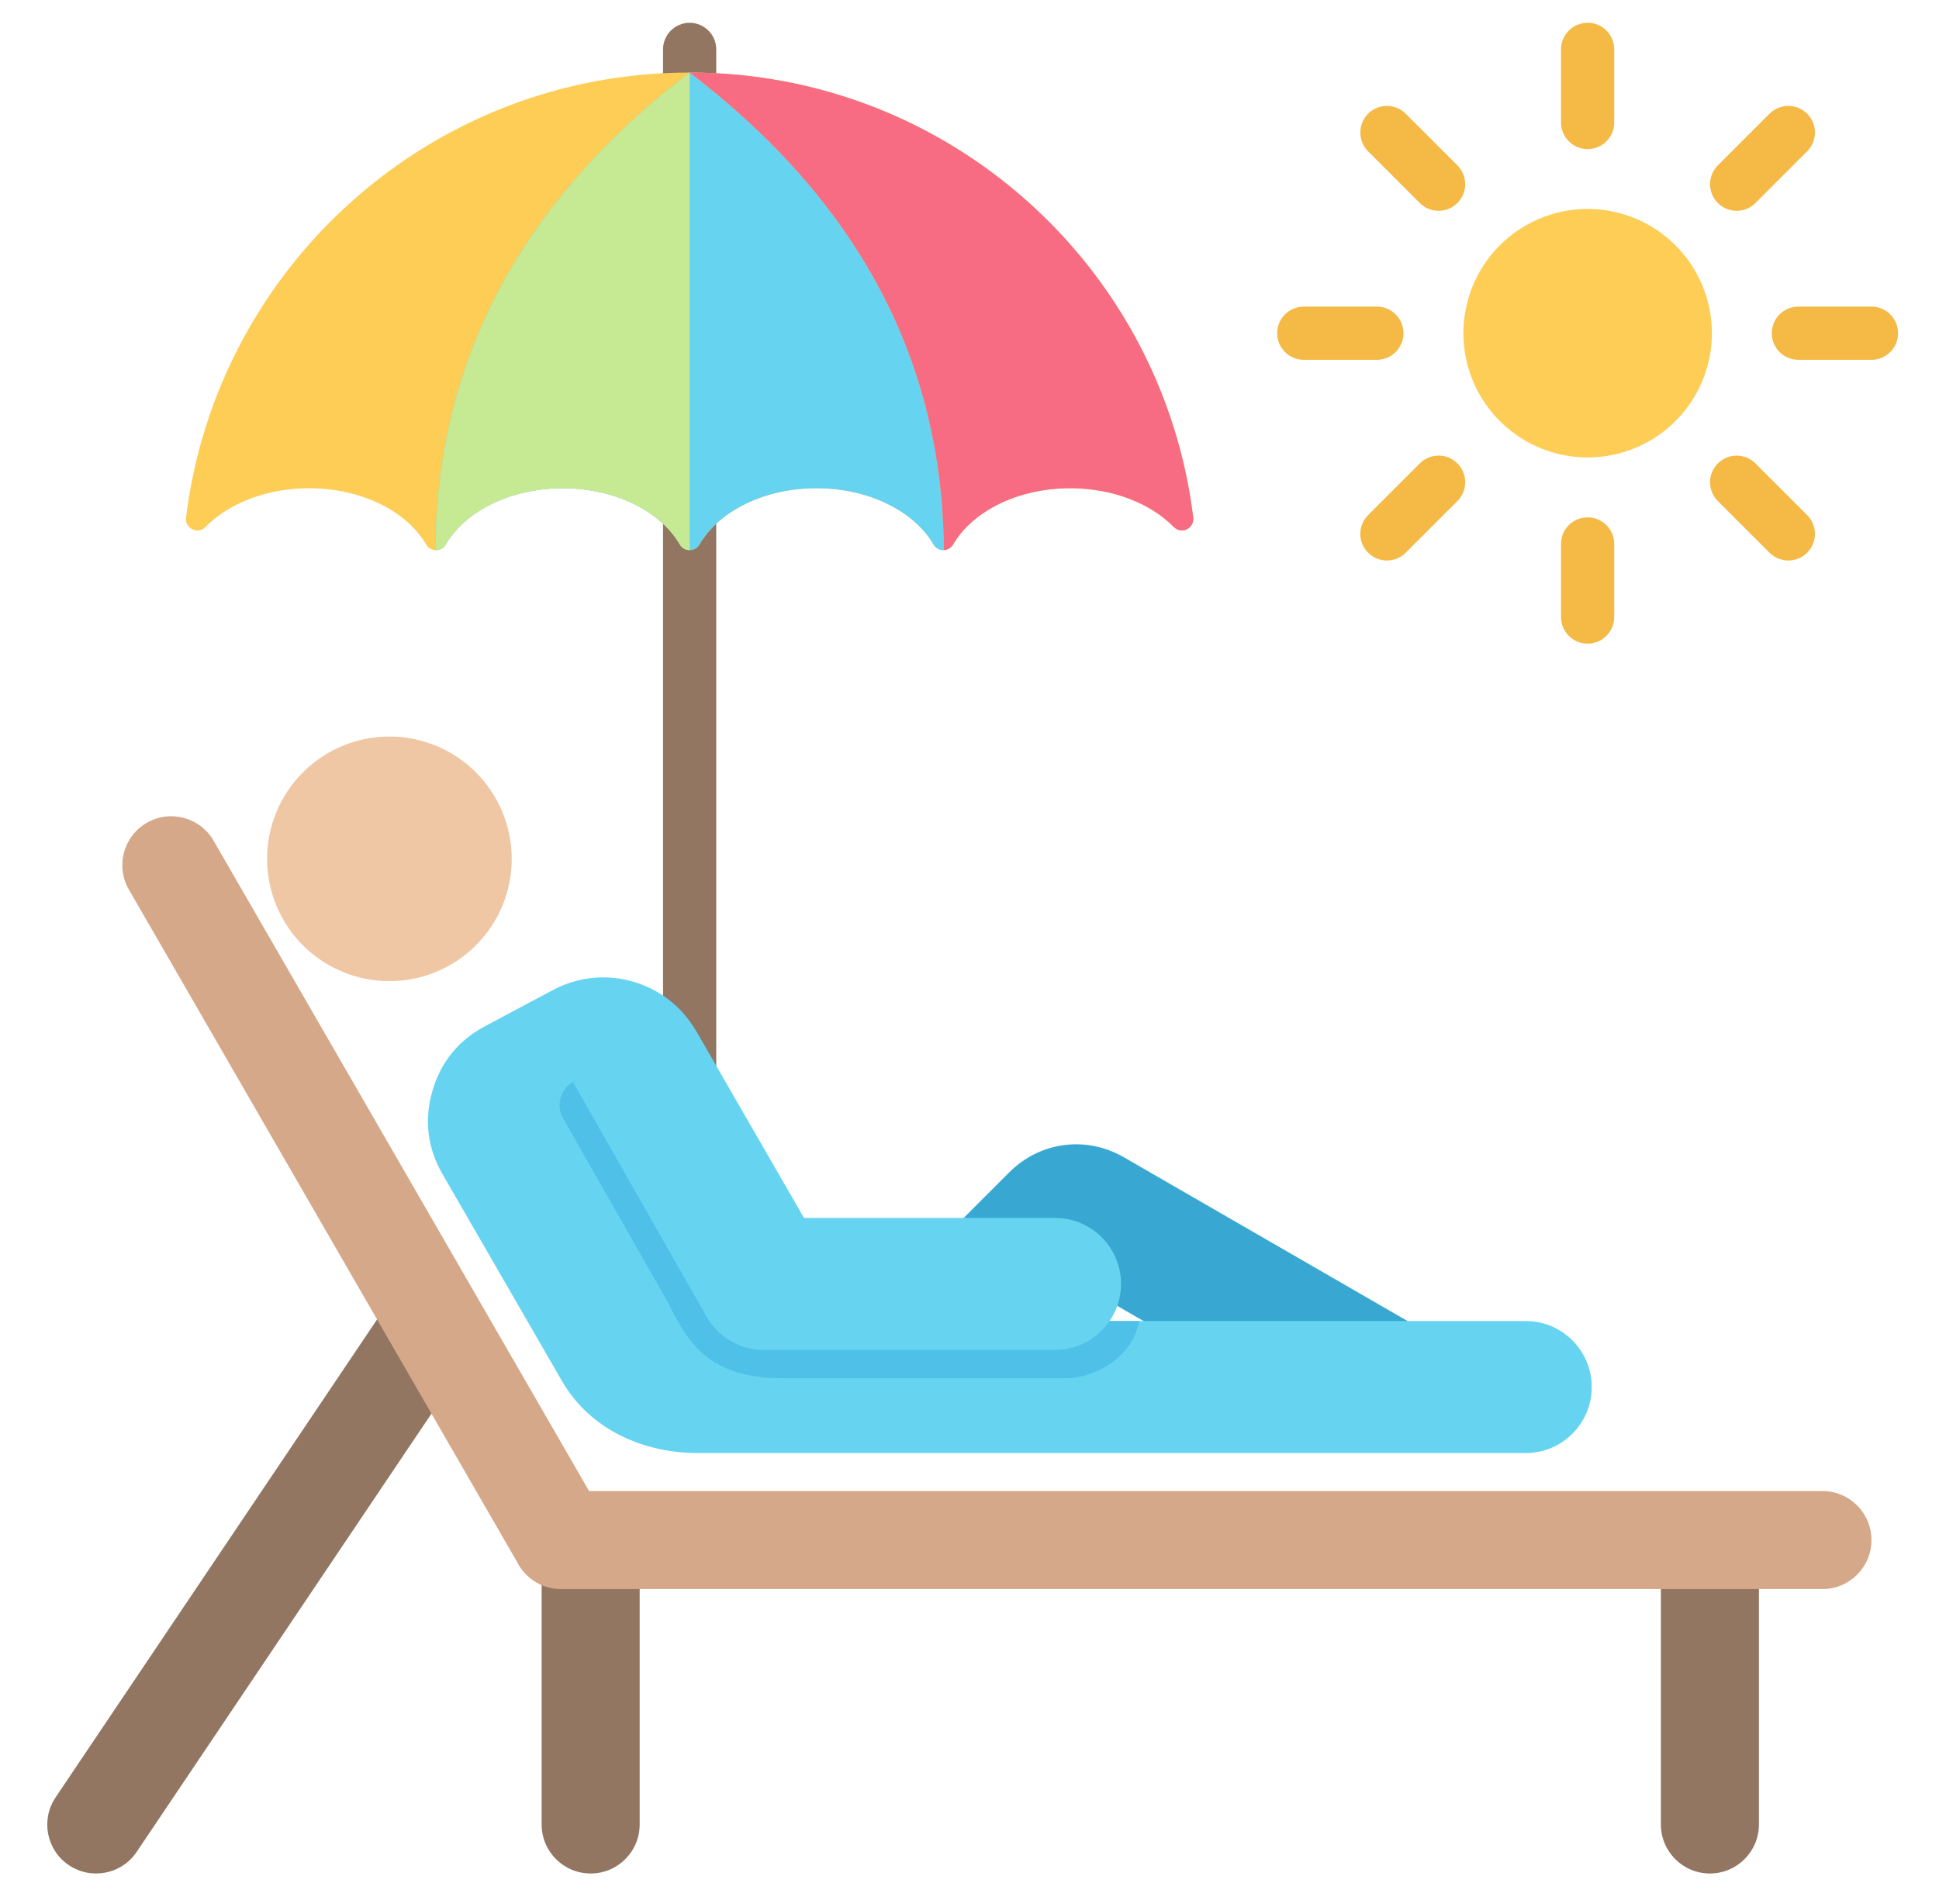<svg xmlns="http://www.w3.org/2000/svg" xmlns:xlink="http://www.w3.org/1999/xlink" width="1100" zoomAndPan="magnify" viewBox="0 0 824.88 810" height="1080" preserveAspectRatio="xMidYMid meet" version="1.0"><defs><clipPath id="3586302055"><path d="M 543 9.699 L 807.523 9.699 L 807.523 274 L 543 274 Z M 543 9.699 " clip-rule="nonzero"/></clipPath><clipPath id="2df8fb66f1"><path d="M 282 9.699 L 305 9.699 L 305 467 L 282 467 Z M 282 9.699 " clip-rule="nonzero"/></clipPath></defs><g clip-path="url(#3586302055)"><path fill="#f5b945" d="M 664.117 21.016 C 664.117 14.766 669.188 9.699 675.438 9.699 C 681.688 9.699 686.754 14.766 686.754 21.016 L 686.754 52.113 C 686.754 58.367 681.688 63.434 675.438 63.434 C 669.188 63.434 664.117 58.367 664.117 52.113 Z M 582.039 64.391 C 577.621 59.973 577.621 52.805 582.039 48.383 C 586.457 43.965 593.625 43.965 598.047 48.383 L 620.035 70.375 C 624.453 74.793 624.453 81.961 620.035 86.379 C 615.617 90.801 608.449 90.801 604.027 86.379 Z M 554.672 153.102 C 548.418 153.102 543.352 148.035 543.352 141.781 C 543.352 135.531 548.418 130.465 554.672 130.465 L 585.77 130.465 C 592.02 130.465 597.086 135.531 597.086 141.781 C 597.086 148.035 592.02 153.102 585.77 153.102 Z M 598.043 235.18 C 593.625 239.598 586.457 239.598 582.039 235.18 C 577.617 230.762 577.617 223.594 582.039 219.172 L 604.027 197.184 C 608.445 192.766 615.613 192.766 620.035 197.184 C 624.453 201.602 624.453 208.77 620.035 213.191 Z M 686.754 262.551 C 686.754 268.801 681.688 273.867 675.438 273.867 C 669.188 273.867 664.117 268.801 664.117 262.551 L 664.117 231.453 C 664.117 225.199 669.188 220.133 675.438 220.133 C 681.688 220.133 686.754 225.199 686.754 231.453 Z M 768.836 219.176 C 773.254 223.594 773.254 230.762 768.836 235.184 C 764.414 239.602 757.25 239.602 752.828 235.184 L 730.84 213.191 C 726.418 208.773 726.418 201.605 730.84 197.188 C 735.258 192.766 742.426 192.766 746.844 197.188 Z M 796.203 130.465 C 802.453 130.465 807.523 135.531 807.523 141.781 C 807.523 148.035 802.453 153.102 796.203 153.102 L 765.105 153.102 C 758.855 153.102 753.785 148.035 753.785 141.781 C 753.785 135.531 758.855 130.465 765.105 130.465 Z M 752.828 48.387 C 757.25 43.965 764.414 43.965 768.836 48.387 C 773.254 52.805 773.254 59.973 768.836 64.391 L 746.848 86.383 C 742.426 90.801 735.262 90.801 730.84 86.383 C 726.422 81.961 726.422 74.793 730.84 70.375 Z M 752.828 48.387 " fill-opacity="1" fill-rule="evenodd"/></g><path fill="#fdcd56" d="M 727.637 133.309 C 727.914 135.016 728.105 136.734 728.215 138.465 C 728.32 140.191 728.344 141.922 728.285 143.652 C 728.223 145.383 728.074 147.105 727.844 148.82 C 727.613 150.539 727.301 152.238 726.902 153.922 C 726.504 155.609 726.023 157.27 725.465 158.91 C 724.902 160.547 724.262 162.152 723.543 163.727 C 722.824 165.305 722.027 166.84 721.16 168.336 C 720.289 169.832 719.348 171.285 718.336 172.688 C 717.324 174.094 716.242 175.445 715.098 176.742 C 713.953 178.043 712.746 179.281 711.48 180.461 C 710.211 181.641 708.891 182.758 707.516 183.809 C 706.137 184.859 704.711 185.84 703.238 186.75 C 701.766 187.66 700.254 188.496 698.695 189.254 C 697.141 190.016 695.555 190.699 693.93 191.305 C 692.309 191.91 690.66 192.438 688.988 192.879 C 687.312 193.324 685.621 193.684 683.914 193.961 C 682.203 194.238 680.484 194.43 678.758 194.539 C 677.027 194.648 675.301 194.672 673.57 194.609 C 671.84 194.547 670.113 194.402 668.398 194.168 C 666.684 193.938 664.98 193.625 663.297 193.227 C 661.613 192.828 659.949 192.348 658.312 191.789 C 656.676 191.227 655.066 190.586 653.492 189.867 C 651.918 189.148 650.383 188.355 648.883 187.484 C 647.387 186.613 645.938 185.672 644.531 184.66 C 643.125 183.648 641.773 182.57 640.477 181.422 C 639.18 180.277 637.938 179.07 636.758 177.805 C 635.578 176.539 634.465 175.215 633.414 173.84 C 632.363 172.461 631.383 171.039 630.473 169.562 C 629.562 168.09 628.727 166.578 627.965 165.023 C 627.203 163.469 626.52 161.879 625.914 160.258 C 625.309 158.633 624.785 156.984 624.344 155.312 C 623.898 153.637 623.539 151.945 623.262 150.238 C 622.984 148.527 622.789 146.809 622.684 145.082 C 622.574 143.352 622.551 141.625 622.613 139.895 C 622.672 138.164 622.82 136.441 623.051 134.723 C 623.281 133.008 623.598 131.309 623.992 129.621 C 624.391 127.938 624.871 126.273 625.434 124.637 C 625.992 123 626.633 121.391 627.352 119.816 C 628.074 118.242 628.867 116.707 629.738 115.207 C 630.605 113.711 631.547 112.262 632.562 110.855 C 633.574 109.453 634.652 108.102 635.797 106.801 C 636.941 105.504 638.148 104.262 639.418 103.082 C 640.684 101.902 642.004 100.789 643.383 99.738 C 644.758 98.688 646.184 97.707 647.656 96.797 C 649.129 95.887 650.645 95.051 652.199 94.289 C 653.754 93.527 655.344 92.844 656.965 92.238 C 658.586 91.633 660.234 91.109 661.91 90.668 C 663.582 90.223 665.273 89.863 666.984 89.586 C 668.691 89.309 670.41 89.117 672.141 89.008 C 673.867 88.898 675.598 88.875 677.328 88.938 C 679.059 89 680.781 89.145 682.496 89.375 C 684.215 89.605 685.914 89.922 687.598 90.32 C 689.285 90.719 690.945 91.195 692.582 91.758 C 694.223 92.32 695.828 92.961 697.402 93.68 C 698.98 94.398 700.516 95.191 702.012 96.062 C 703.508 96.934 704.961 97.871 706.363 98.887 C 707.77 99.898 709.121 100.977 710.418 102.121 C 711.719 103.27 712.957 104.473 714.137 105.742 C 715.316 107.008 716.434 108.332 717.484 109.707 C 718.531 111.082 719.512 112.508 720.422 113.98 C 721.332 115.453 722.168 116.969 722.93 118.523 C 723.691 120.078 724.375 121.668 724.98 123.289 C 725.586 124.91 726.109 126.559 726.555 128.234 C 726.996 129.906 727.359 131.598 727.637 133.309 Z M 727.637 133.309 " fill-opacity="1" fill-rule="nonzero"/><path fill="#937661" d="M 58.105 787.953 C 51.719 797.492 38.809 800.043 29.27 793.652 C 19.73 787.266 17.18 774.352 23.566 764.816 L 174.453 540.492 L 196.387 582.371 Z M 58.105 787.953 " fill-opacity="1" fill-rule="evenodd"/><path fill="#937661" d="M 706.609 669.203 C 706.609 657.684 715.949 648.348 727.465 648.348 C 738.984 648.348 748.32 657.684 748.32 669.203 L 748.32 776.316 C 748.32 787.832 738.984 797.172 727.465 797.172 C 715.949 797.172 706.609 787.832 706.609 776.316 Z M 706.609 669.203 " fill-opacity="1" fill-rule="evenodd"/><path fill="#937661" d="M 230.395 669.203 C 230.395 657.684 239.73 648.348 251.25 648.348 C 262.77 648.348 272.105 657.684 272.105 669.203 L 272.105 776.316 C 272.105 787.832 262.77 797.172 251.25 797.172 C 239.73 797.172 230.395 787.832 230.395 776.316 Z M 230.395 669.203 " fill-opacity="1" fill-rule="evenodd"/><path fill="#d5a889" d="M 775.348 634.441 C 786.867 634.441 796.203 643.781 796.203 655.297 C 796.203 666.816 786.867 676.156 775.348 676.156 L 238.605 676.156 C 230.352 676.156 223.223 671.363 219.84 664.41 L 54.797 378.547 C 49.039 368.602 52.43 355.875 62.371 350.113 C 72.312 344.355 85.043 347.746 90.801 357.691 L 250.586 634.441 Z M 775.348 634.441 " fill-opacity="1" fill-rule="evenodd"/><g clip-path="url(#2df8fb66f1)"><path fill="#937661" d="M 282.047 21.016 C 282.047 14.766 287.113 9.699 293.363 9.699 C 299.617 9.699 304.684 14.766 304.684 21.016 L 304.684 454.809 C 304.684 461.059 299.617 466.125 293.363 466.125 C 287.113 466.125 282.047 461.059 282.047 454.809 Z M 282.047 21.016 " fill-opacity="1" fill-rule="evenodd"/></g><path fill="#fdcd56" d="M 293.363 30.867 C 403.621 30.867 494.574 113.523 507.637 220.25 C 507.895 222.348 506.832 224.289 504.93 225.207 C 503.02 226.129 500.836 225.746 499.352 224.234 C 489.578 214.254 473.48 207.742 455.277 207.742 C 432.879 207.742 413.664 217.605 405.5 231.648 C 404.605 233.184 403.082 234.062 401.305 234.062 C 399.531 234.062 398.004 233.184 397.113 231.648 C 388.945 217.605 369.734 207.742 347.336 207.742 C 324.938 207.742 305.723 217.605 297.555 231.648 C 296.664 233.184 295.137 234.062 293.363 234.062 C 291.586 234.062 290.062 233.184 289.172 231.648 C 281.004 217.605 261.793 207.742 239.395 207.742 C 216.992 207.742 197.781 217.605 189.617 231.648 C 188.723 233.184 187.199 234.062 185.422 234.062 C 183.648 234.062 182.121 233.184 181.23 231.648 C 173.062 217.605 153.852 207.742 131.453 207.742 C 113.25 207.742 97.152 214.254 87.375 224.234 C 85.891 225.746 83.707 226.129 81.801 225.207 C 79.898 224.289 78.836 222.348 79.094 220.25 C 92.156 113.523 183.105 30.867 293.363 30.867 Z M 293.363 30.867 " fill-opacity="1" fill-rule="evenodd"/><path fill="#66d4f1" d="M 401.52 234.059 C 401.035 153.34 364.984 85.609 293.363 30.867 C 221.742 85.609 185.691 153.34 185.211 234.059 C 185.277 234.062 185.352 234.066 185.422 234.066 C 187.199 234.066 188.723 233.188 189.617 231.648 C 197.781 217.605 216.996 207.742 239.395 207.742 C 261.793 207.742 281.004 217.605 289.172 231.648 C 290.062 233.188 291.586 234.062 293.363 234.062 C 295.137 234.062 296.664 233.184 297.555 231.648 C 305.723 217.605 324.934 207.742 347.336 207.742 C 369.734 207.742 388.945 217.605 397.113 231.648 C 398.004 233.188 399.531 234.066 401.305 234.066 C 401.379 234.062 401.449 234.062 401.52 234.059 Z M 401.52 234.059 " fill-opacity="1" fill-rule="evenodd"/><path fill="#f76c82" d="M 293.363 30.867 C 364.984 85.609 401.035 153.34 401.52 234.059 C 403.207 233.992 404.645 233.125 405.5 231.648 C 413.664 217.605 432.879 207.742 455.277 207.742 C 473.48 207.742 489.578 214.258 499.355 224.234 C 500.836 225.75 503.02 226.129 504.93 225.207 C 506.836 224.289 507.895 222.348 507.637 220.25 C 494.574 113.523 403.621 30.867 293.363 30.867 Z M 293.363 30.867 " fill-opacity="1" fill-rule="evenodd"/><path fill="#c6ea94" d="M 293.363 234.062 L 293.363 30.867 C 221.746 85.609 185.695 153.34 185.211 234.059 C 185.281 234.062 185.352 234.066 185.426 234.066 C 187.199 234.066 188.723 233.188 189.617 231.648 C 197.781 217.605 216.996 207.742 239.395 207.742 C 261.793 207.742 281.008 217.605 289.172 231.648 C 290.062 233.184 291.586 234.062 293.363 234.062 Z M 293.363 234.062 " fill-opacity="1" fill-rule="evenodd"/><path fill="#38a8d2" d="M 478.137 492.418 L 598.836 562.105 L 570.75 610.746 L 460.531 547.113 L 430.414 577.23 L 350.984 577.23 C 377.152 551.059 403.215 524.949 429.348 498.836 C 442.469 485.723 462.07 483.145 478.137 492.418 Z M 478.137 492.418 " fill-opacity="1" fill-rule="evenodd"/><path fill="#efc7a4" d="M 217.668 365.434 C 217.668 367.137 217.586 368.836 217.418 370.535 C 217.25 372.23 217 373.914 216.668 375.586 C 216.336 377.258 215.922 378.91 215.426 380.539 C 214.934 382.172 214.359 383.773 213.707 385.348 C 213.055 386.922 212.328 388.461 211.523 389.965 C 210.719 391.469 209.844 392.93 208.898 394.348 C 207.949 395.762 206.938 397.133 205.855 398.449 C 204.773 399.766 203.629 401.027 202.426 402.234 C 201.219 403.438 199.957 404.582 198.641 405.664 C 197.324 406.746 195.957 407.758 194.539 408.707 C 193.121 409.652 191.66 410.527 190.156 411.332 C 188.656 412.133 187.117 412.863 185.539 413.516 C 183.965 414.168 182.363 414.742 180.73 415.234 C 179.102 415.73 177.449 416.145 175.777 416.477 C 174.105 416.809 172.422 417.059 170.727 417.227 C 169.027 417.395 167.328 417.477 165.625 417.477 C 163.918 417.477 162.219 417.395 160.523 417.227 C 158.828 417.059 157.141 416.809 155.469 416.477 C 153.801 416.145 152.148 415.73 150.516 415.234 C 148.887 414.742 147.281 414.168 145.707 413.516 C 144.133 412.863 142.594 412.133 141.09 411.332 C 139.586 410.527 138.125 409.652 136.711 408.707 C 135.293 407.758 133.926 406.746 132.605 405.664 C 131.289 404.582 130.027 403.438 128.824 402.234 C 127.617 401.027 126.473 399.766 125.395 398.449 C 124.312 397.133 123.297 395.762 122.352 394.348 C 121.402 392.93 120.527 391.469 119.727 389.965 C 118.922 388.461 118.195 386.922 117.543 385.348 C 116.891 383.773 116.316 382.172 115.82 380.539 C 115.324 378.91 114.91 377.258 114.578 375.586 C 114.246 373.914 113.996 372.23 113.832 370.535 C 113.664 368.836 113.578 367.137 113.578 365.434 C 113.578 363.727 113.664 362.027 113.832 360.332 C 113.996 358.633 114.246 356.949 114.578 355.277 C 114.91 353.605 115.324 351.957 115.82 350.324 C 116.316 348.691 116.891 347.09 117.543 345.516 C 118.195 343.941 118.922 342.402 119.727 340.898 C 120.527 339.395 121.402 337.934 122.352 336.52 C 123.297 335.102 124.312 333.734 125.395 332.414 C 126.473 331.098 127.617 329.836 128.824 328.633 C 130.027 327.426 131.289 326.281 132.605 325.199 C 133.926 324.121 135.293 323.105 136.711 322.16 C 138.125 321.211 139.586 320.336 141.09 319.531 C 142.594 318.73 144.133 318 145.707 317.348 C 147.281 316.695 148.887 316.125 150.516 315.629 C 152.148 315.133 153.801 314.719 155.469 314.387 C 157.141 314.055 158.828 313.805 160.523 313.637 C 162.219 313.473 163.918 313.387 165.625 313.387 C 167.328 313.387 169.027 313.473 170.727 313.637 C 172.422 313.805 174.105 314.055 175.777 314.387 C 177.449 314.719 179.102 315.133 180.73 315.629 C 182.363 316.125 183.965 316.695 185.539 317.348 C 187.117 318 188.656 318.73 190.156 319.531 C 191.66 320.336 193.121 321.211 194.539 322.16 C 195.957 323.105 197.324 324.121 198.641 325.199 C 199.957 326.281 201.219 327.426 202.426 328.633 C 203.629 329.836 204.773 331.098 205.855 332.414 C 206.938 333.734 207.949 335.102 208.898 336.52 C 209.844 337.934 210.719 339.395 211.523 340.898 C 212.328 342.402 213.055 343.941 213.707 345.516 C 214.359 347.09 214.934 348.691 215.426 350.324 C 215.922 351.957 216.336 353.605 216.668 355.277 C 217 356.949 217.25 358.633 217.418 360.332 C 217.586 362.027 217.668 363.727 217.668 365.434 Z M 217.668 365.434 " fill-opacity="1" fill-rule="nonzero"/><path fill="#66d4f1" d="M 206.242 436.676 L 235.258 421.227 C 256.898 409.699 283.801 417.406 296.062 438.637 L 362.676 554.02 C 365.645 559.16 370.742 562.102 376.68 562.102 L 649.105 562.102 C 664.617 562.102 677.191 574.676 677.191 590.188 C 677.191 605.699 664.617 618.27 649.105 618.27 L 296.82 618.27 C 273.945 618.27 251.117 608.539 238.961 587.48 L 188.223 499.598 C 181.816 488.508 180.359 476.621 183.883 464.312 C 187.41 452.004 194.941 442.695 206.242 436.676 Z M 206.242 436.676 " fill-opacity="1" fill-rule="evenodd"/><path fill="#4fc0e8" d="M 357.031 554.02 C 360 559.164 365.098 562.105 371.035 562.105 L 484.535 562.105 C 482.699 575.84 467.336 586.434 453.102 586.434 L 332.766 586.434 C 301.07 586.398 292.477 570.961 283.844 553.695 L 239.488 475.805 C 236.41 470.383 238.312 463.496 243.734 460.418 C 249.152 457.344 256.043 459.242 259.117 464.664 L 261.273 468.445 Z M 357.031 554.02 " fill-opacity="1" fill-rule="evenodd"/><path fill="#66d4f1" d="M 296.062 438.637 L 243.734 460.418 L 300.062 559.336 C 304.906 568.559 314.461 574.375 324.883 574.387 L 448.824 574.387 C 464.332 574.387 476.906 561.812 476.906 546.305 C 476.906 530.797 464.332 518.227 448.824 518.227 L 341.863 518.227 Z M 296.062 438.637 " fill-opacity="1" fill-rule="evenodd"/></svg>